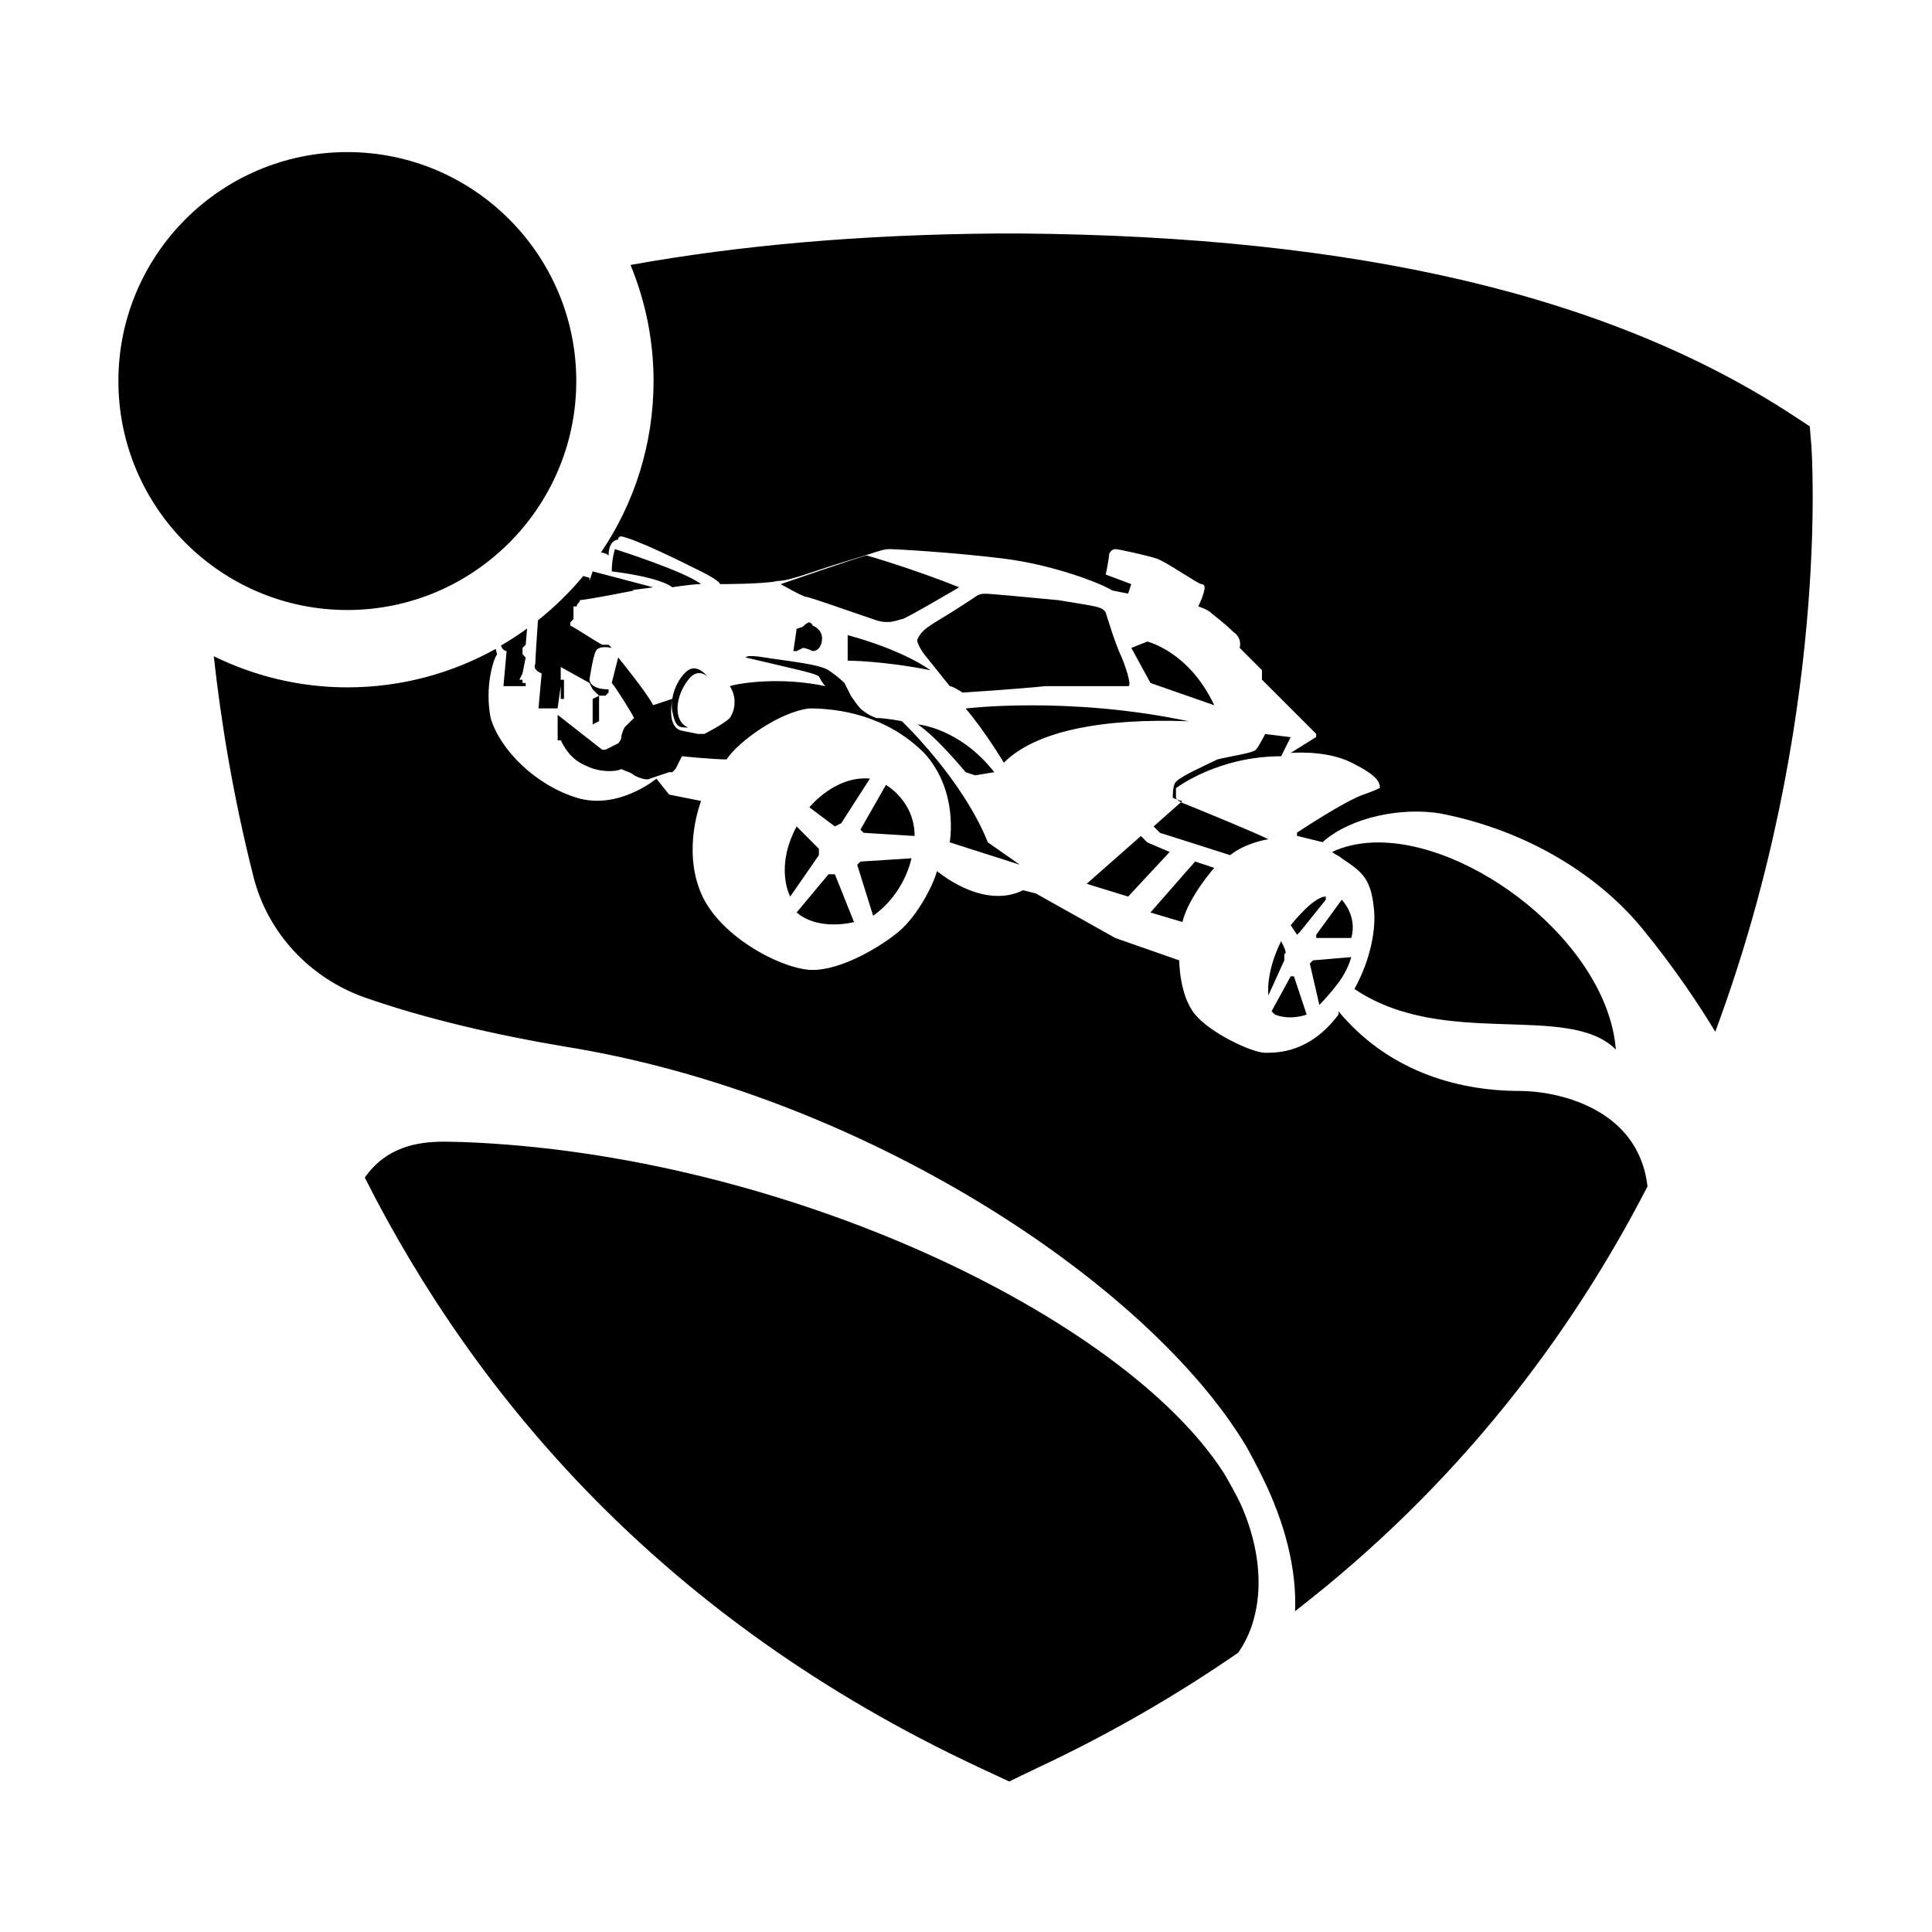 <svg xmlns="http://www.w3.org/2000/svg" viewBox="0 0 50 50" width="50px" height="50px"><path d="M 8.988 3.936 C 5.721 3.936 3.064 6.593 3.064 9.861 C 3.064 13.128 5.721 15.787 8.988 15.787 C 12.255 15.787 14.914 13.128 14.914 9.861 C 14.914 6.593 12.255 3.936 8.988 3.936 z M 25.787 6.043 C 22.281 6.071 19.144 6.348 16.318 6.857 C 16.7 7.785 16.914 8.797 16.914 9.861 C 16.914 11.503 16.412 13.032 15.553 14.299 C 15.608 14.305 15.695 14.322 15.75 14.377 C 15.75 13.965 15.996 13.965 15.996 13.965 C 15.996 13.965 15.996 13.881 16.078 13.881 C 16.49 13.964 17.646 14.54 18.141 14.787 C 18.636 15.034 18.637 15.117 18.637 15.117 C 18.637 15.117 19.791 15.118 20.121 15.035 C 20.451 15.035 21.029 14.787 21.854 14.539 C 22.679 14.292 22.843 14.211 23.008 14.211 C 23.173 14.211 24.659 14.293 25.979 14.457 C 27.299 14.622 28.535 15.116 28.783 15.281 L 29.195 15.363 L 29.277 15.117 L 28.617 14.869 C 28.617 14.869 28.701 14.458 28.701 14.375 C 28.701 14.293 28.782 14.211 28.865 14.211 C 28.947 14.211 29.691 14.375 29.938 14.457 C 30.184 14.54 31.011 15.117 31.094 15.117 C 31.177 15.117 31.176 15.199 31.176 15.199 C 31.176 15.364 31.012 15.693 31.012 15.693 C 31.012 15.693 31.259 15.776 31.342 15.859 C 31.425 15.941 31.671 16.106 31.918 16.354 C 32.165 16.519 32.082 16.766 32.082 16.766 L 32.66 17.344 L 32.66 17.59 L 34.062 18.992 L 34.062 19.074 L 33.402 19.486 C 33.402 19.486 34.309 19.403 34.969 19.732 C 35.629 20.062 35.711 20.228 35.711 20.393 C 35.546 20.475 35.299 20.559 35.299 20.559 C 34.804 20.724 33.566 21.549 33.566 21.549 L 33.566 21.631 L 34.227 21.795 C 34.969 21.135 36.289 20.888 37.279 21.053 C 39.612 21.508 41.427 22.716 42.504 24.033 C 43.334 25.048 43.965 25.994 44.391 26.701 C 47.375 18.674 46.888 11.65 46.877 11.521 L 46.836 11.033 L 46.428 10.766 C 41.692 7.657 35.146 6.113 26.408 6.043 L 25.787 6.043 z M 15.914 14.211 C 15.914 14.211 15.833 14.457 15.832 14.787 C 17.152 14.952 17.398 15.199 17.398 15.199 C 17.398 15.199 17.894 15.117 18.141 15.117 C 17.73 14.787 15.914 14.211 15.914 14.211 z M 22.432 14.375 C 22.35 14.376 20.205 15.117 20.205 15.117 C 20.205 15.117 20.782 15.447 20.865 15.447 C 20.947 15.447 22.103 15.86 22.598 16.025 C 23.01 16.19 23.258 16.025 23.34 16.025 C 23.423 16.025 24.824 15.199 24.824 15.199 C 23.587 14.704 22.432 14.375 22.432 14.375 z M 15.338 14.787 L 15.256 15.035 L 15.256 14.953 C 15.195 14.938 15.151 14.922 15.096 14.906 C 14.746 15.328 14.351 15.712 13.922 16.055 C 13.899 16.391 13.854 17.058 13.854 17.18 C 13.772 17.345 14.018 17.428 14.018 17.428 L 13.936 18.334 L 14.43 18.334 L 14.512 17.758 L 14.512 18.088 L 14.596 18.088 L 14.596 17.592 L 14.512 17.592 L 14.512 17.262 L 15.254 17.674 L 15.338 17.84 L 15.502 18.004 L 15.668 18.004 L 15.75 17.922 L 15.75 17.84 C 15.255 17.84 15.256 17.592 15.256 17.592 C 15.256 17.592 15.338 17.015 15.42 16.85 C 15.503 16.685 15.832 16.768 15.832 16.768 L 15.75 16.686 L 15.586 16.686 C 15.421 16.603 14.925 16.272 14.76 16.189 L 14.76 16.107 L 14.842 16.025 L 14.842 15.695 L 14.926 15.695 C 14.926 15.612 15.008 15.611 15.008 15.529 C 15.173 15.529 16.41 15.283 16.41 15.283 L 16.359 15.271 C 16.551 15.249 16.904 15.199 16.904 15.199 L 15.338 14.787 z M 25.486 15.365 C 25.321 15.365 25.238 15.449 25.238 15.449 C 25.238 15.449 24.744 15.778 24.332 16.025 C 23.92 16.272 23.838 16.356 23.756 16.521 C 23.673 16.604 23.92 16.934 23.92 16.934 L 24.58 17.758 C 24.662 17.758 24.91 17.924 24.91 17.924 C 24.91 17.924 26.23 17.841 27.055 17.758 L 29.197 17.758 C 29.28 17.758 29.196 17.428 29.031 17.016 C 28.866 16.686 28.619 15.861 28.619 15.861 C 28.537 15.696 28.373 15.696 27.383 15.531 C 26.476 15.448 25.651 15.365 25.486 15.365 z M 20.947 16.107 C 20.901 16.107 20.832 16.161 20.777 16.221 L 20.617 16.273 L 20.533 16.85 L 20.617 16.85 L 20.781 16.768 C 20.781 16.768 20.865 16.767 21.029 16.85 C 21.194 16.85 21.275 16.685 21.275 16.52 C 21.275 16.279 21.043 16.195 21.031 16.191 C 21.004 16.117 20.947 16.107 20.947 16.107 z M 13.641 16.266 C 13.423 16.425 13.198 16.571 12.965 16.707 C 13.005 16.842 13.111 16.85 13.111 16.85 L 13.029 17.758 L 13.605 17.758 L 13.605 17.676 L 13.523 17.676 L 13.523 17.592 L 13.441 17.592 L 13.523 17.428 L 13.605 17.016 L 13.523 16.932 L 13.523 16.768 L 13.605 16.686 L 13.641 16.266 z M 21.938 16.438 L 21.938 17.098 C 21.938 17.098 22.844 17.099 24.082 17.346 C 23.257 16.769 21.938 16.438 21.938 16.438 z M 29.691 16.604 L 29.279 16.768 L 29.775 17.676 L 31.426 18.252 C 30.765 16.851 29.691 16.604 29.691 16.604 z M 12.83 16.793 C 11.692 17.426 10.382 17.789 8.99 17.789 C 7.75 17.789 6.579 17.495 5.533 16.984 C 5.715 18.645 6.027 20.587 6.561 22.695 C 6.931 24.155 8.028 25.318 9.449 25.818 C 11.026 26.372 12.934 26.804 14.598 27.082 C 22.284 28.309 29.715 33.177 32.264 37.449 C 32.264 37.449 32.548 37.969 32.65 38.186 C 33.259 39.405 33.562 40.62 33.516 41.697 C 37.742 38.43 40.649 34.565 42.637 30.705 C 42.401 28.635 40.227 28.234 39.344 28.234 C 37.612 28.234 35.878 27.659 34.641 26.174 L 34.641 26.256 C 33.899 27.246 33.074 27.246 32.744 27.246 C 32.414 27.246 31.343 26.751 30.93 26.256 C 30.518 25.761 30.518 24.854 30.518 24.854 L 28.867 24.277 L 26.805 23.121 L 26.475 23.039 C 25.815 23.369 24.99 23.123 24.248 22.545 C 24.165 22.875 23.753 23.699 23.258 24.111 C 22.763 24.523 21.773 25.102 21.031 25.102 C 20.289 25.102 18.64 24.276 18.145 23.121 C 17.65 21.966 18.145 20.729 18.145 20.729 L 17.318 20.564 L 16.988 20.152 C 16.988 20.152 16 20.976 14.928 20.646 C 13.856 20.316 12.946 19.411 12.699 18.586 C 12.534 17.761 12.782 17.019 12.865 16.936 C 12.849 16.881 12.843 16.843 12.83 16.793 z M 19.361 16.984 C 19.299 16.995 19.299 17.016 19.299 17.016 C 20.701 17.346 21.113 17.427 21.195 17.51 C 21.195 17.51 21.279 17.676 21.361 17.758 C 20.206 17.511 19.135 17.676 18.887 17.758 C 19.052 18.005 19.052 18.334 18.887 18.582 C 18.722 18.747 18.227 18.994 18.227 18.994 L 18.061 18.994 L 17.648 18.91 C 17.276 18.836 17.373 18.229 17.396 18.111 C 17.382 18.214 17.38 18.317 17.4 18.416 C 17.483 18.828 17.566 18.828 17.812 18.828 C 17.401 18.663 17.483 18.004 17.812 17.592 C 18.059 17.262 18.309 17.508 18.309 17.508 C 18.309 17.508 18.061 17.179 17.812 17.344 C 17.63 17.466 17.448 17.769 17.398 18.086 L 16.904 18.25 C 16.739 17.92 15.998 17.014 15.998 17.014 L 15.832 17.674 C 15.914 17.756 16.328 18.415 16.41 18.58 L 16.162 18.826 C 16.162 18.826 16.08 18.992 16.08 19.074 C 16.08 19.157 15.998 19.238 15.998 19.238 L 15.668 19.404 L 15.586 19.404 L 14.432 18.5 L 14.432 19.16 L 14.514 19.16 C 14.597 19.325 14.761 19.655 15.174 19.82 C 15.504 19.985 15.915 19.985 16.08 19.902 C 16.245 19.985 16.327 19.984 16.41 20.066 C 16.74 20.231 16.822 20.15 16.822 20.15 L 17.316 19.984 L 17.4 19.984 L 17.482 19.902 L 17.648 19.572 C 17.648 19.572 18.473 19.654 18.803 19.654 C 19.133 19.159 20.204 18.417 20.947 18.334 C 21.689 18.334 22.928 18.498 23.918 19.488 C 24.825 20.478 24.578 21.799 24.578 21.799 L 26.393 22.379 L 25.566 21.801 C 24.906 20.151 23.34 18.664 23.34 18.664 C 23.34 18.664 22.928 18.582 22.68 18.582 C 22.433 18.499 22.268 18.336 22.268 18.336 C 22.268 18.336 22.185 18.254 22.021 18.006 L 21.855 17.676 C 21.855 17.676 21.69 17.511 21.443 17.346 C 21.196 17.181 20.29 17.099 19.795 17.016 C 19.547 16.974 19.423 16.974 19.361 16.984 z M 15.504 18.006 L 15.338 18.088 L 15.338 18.748 L 15.504 18.664 L 15.504 18.006 z M 26.701 18.254 C 25.65 18.254 24.99 18.336 24.99 18.336 C 25.485 18.913 25.98 19.738 25.98 19.738 C 26.804 18.913 28.537 18.583 30.764 18.666 C 29.196 18.336 27.753 18.254 26.701 18.254 z M 23.752 18.748 C 24.247 19.078 24.99 19.984 24.99 19.984 L 25.236 20.066 L 25.732 19.984 C 24.825 18.829 23.752 18.748 23.752 18.748 z M 32.742 18.996 C 32.742 18.996 32.578 19.326 32.496 19.408 C 32.414 19.49 31.836 19.572 31.506 19.654 C 31.176 19.819 30.599 20.066 30.434 20.232 C 30.351 20.314 30.352 20.563 30.352 20.645 C 30.352 20.645 30.405 20.671 30.465 20.693 C 30.449 20.677 30.434 20.661 30.434 20.645 L 30.434 20.398 C 30.434 20.398 31.506 19.572 33.156 19.572 L 33.402 19.078 L 32.742 18.996 z M 30.465 20.693 C 30.49 20.718 30.523 20.743 30.562 20.762 L 30.6 20.729 C 30.564 20.729 30.512 20.71 30.465 20.693 z M 30.562 20.762 L 29.855 21.389 L 30.021 21.553 L 31.836 22.131 C 32.249 21.801 32.826 21.719 32.826 21.719 C 32.496 21.554 31.095 20.976 30.682 20.811 C 30.682 20.811 30.622 20.792 30.562 20.762 z M 22.514 20.15 C 21.607 20.068 20.947 20.893 20.947 20.893 L 21.607 21.389 L 21.771 21.305 L 22.514 20.15 z M 22.928 20.314 L 22.268 21.471 L 22.35 21.553 L 23.67 21.635 C 23.671 20.728 22.928 20.314 22.928 20.314 z M 20.617 21.389 C 20.04 22.461 20.451 23.203 20.451 23.203 L 21.193 22.131 L 21.193 21.967 L 20.617 21.389 z M 29.527 21.635 L 28.123 22.873 L 29.197 23.203 L 30.27 22.049 L 29.691 21.801 L 29.527 21.635 z M 35.492 21.807 C 35.129 21.825 34.786 21.903 34.477 22.047 C 34.56 22.13 34.641 22.131 34.723 22.213 C 35.218 22.543 35.466 22.707 35.549 23.449 C 35.631 24.026 35.465 24.851 35.053 25.594 C 37.364 27.162 40.581 25.925 41.818 27.162 C 41.602 24.419 38.038 21.676 35.492 21.807 z M 23.588 22.213 L 22.268 22.297 L 22.184 22.379 L 22.596 23.699 C 23.422 23.12 23.588 22.213 23.588 22.213 z M 30.93 22.295 L 29.773 23.615 L 30.6 23.861 C 30.765 23.202 31.424 22.461 31.424 22.461 L 30.93 22.295 z M 21.441 22.627 L 20.617 23.615 C 21.195 24.109 22.102 23.863 22.102 23.863 L 21.607 22.627 L 21.441 22.627 z M 34.311 23.203 C 33.981 23.203 33.404 23.945 33.404 23.945 L 33.568 24.191 L 33.65 24.109 L 34.311 23.285 L 34.311 23.203 z M 34.725 23.285 L 34.064 24.191 L 34.064 24.275 L 34.971 24.275 C 35.136 23.698 34.725 23.285 34.725 23.285 z M 33.156 24.357 C 32.744 25.182 32.826 25.76 32.826 25.76 L 33.238 24.852 L 33.238 24.688 C 33.32 24.688 33.239 24.522 33.156 24.357 z M 34.971 24.77 L 33.98 24.854 L 33.898 24.936 L 34.145 26.008 C 34.146 26.007 34.394 25.76 34.641 25.43 C 34.888 25.1 34.971 24.77 34.971 24.77 z M 33.404 25.266 L 32.908 26.172 L 32.992 26.256 C 33.404 26.421 33.816 26.256 33.816 26.256 L 33.486 25.266 L 33.404 25.266 z M 11.441 29.547 C 10.834 29.553 10.001 29.667 9.441 30.477 C 12.321 36.178 17.173 41.923 25.328 45.736 L 26.117 46.105 L 26.832 45.76 C 28.748 44.864 30.474 43.855 32.043 42.773 C 32.7 41.847 32.772 40.395 32.102 38.912 C 32.04 38.771 31.743 38.23 31.66 38.102 C 29.051 34.07 20.296 29.861 11.955 29.555 C 11.821 29.555 11.644 29.545 11.441 29.547 z"></path></svg>